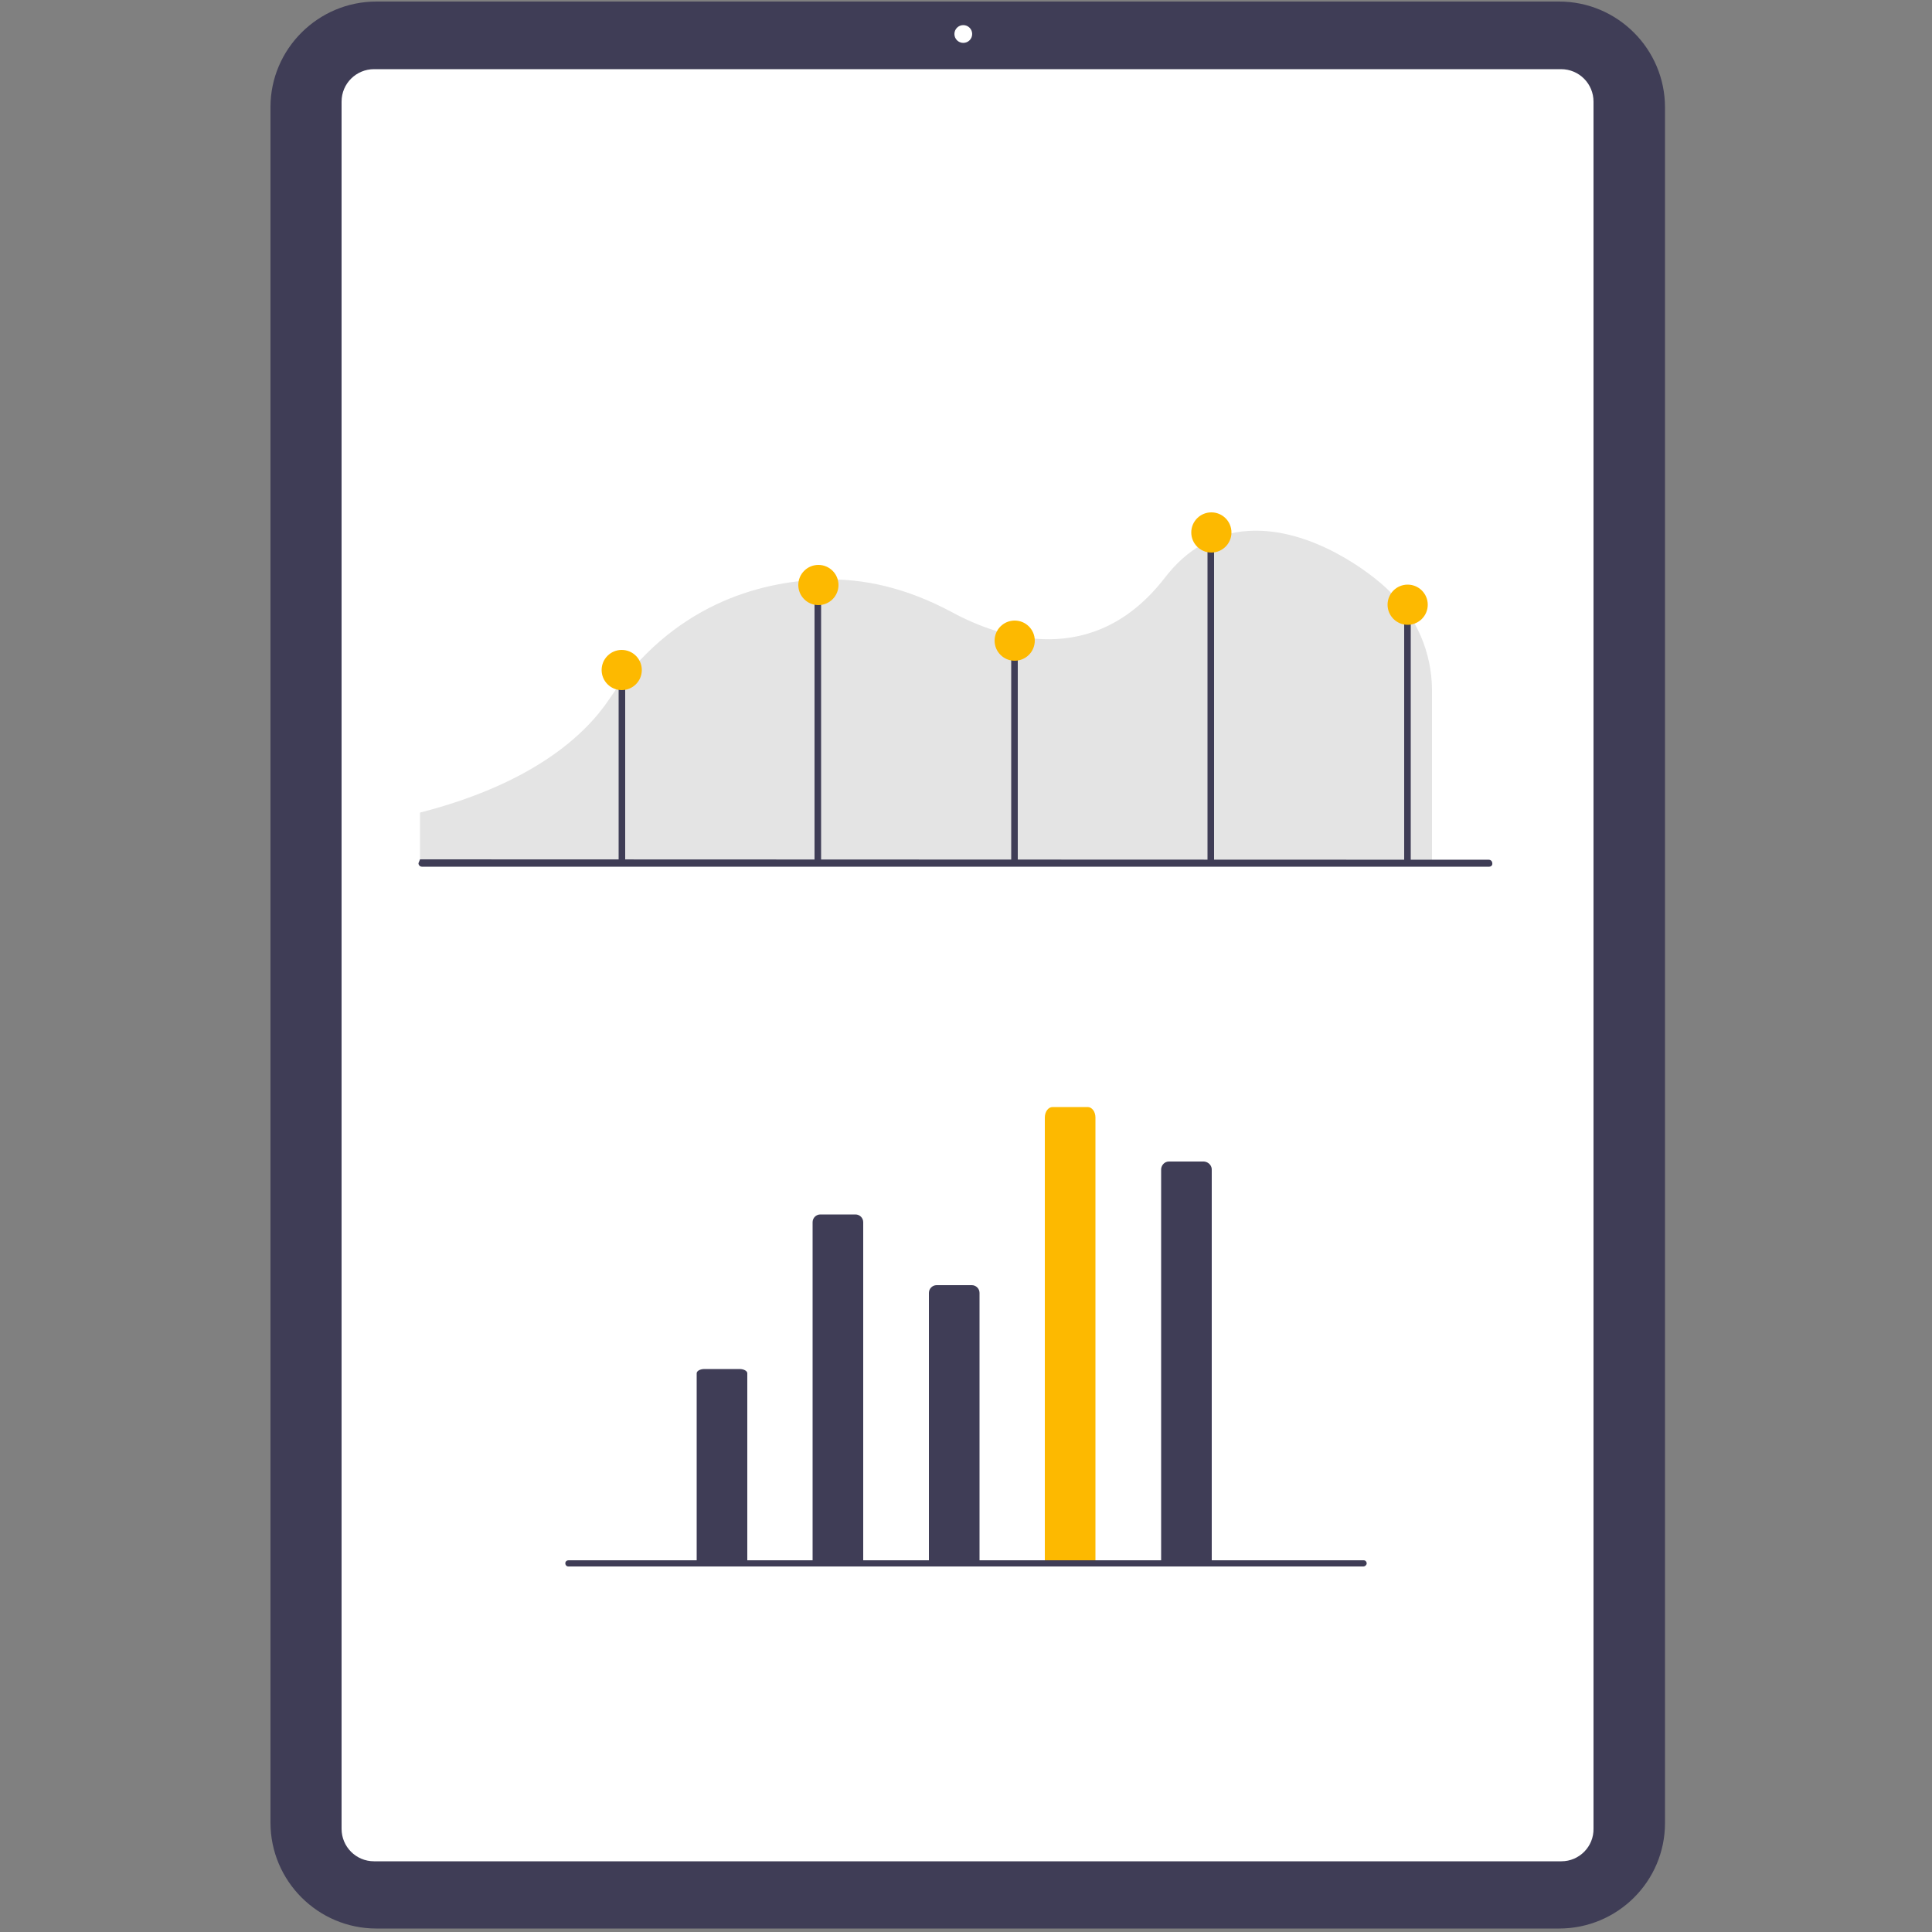 <?xml version="1.0" encoding="utf-8"?>
<!-- Generator: Adobe Illustrator 25.2.1, SVG Export Plug-In . SVG Version: 6.00 Build 0)  -->
<svg version="1.1" id="b80fd712-d768-4ad0-b56e-a8f7496d51d1"
	 xmlns="http://www.w3.org/2000/svg" xmlns:xlink="http://www.w3.org/1999/xlink" x="0px" y="0px" viewBox="0 0 500 500"
	 style="enable-background:new 0 0 500 500;" xml:space="preserve">
<rect x="0" y="0" width="500" height="500" fill="#808080" stroke="none"/>
<style type="text/css">
	.st0{fill:#3F3D56;}
	.st1{fill:#FFFFFF;}
	.st2{fill:#E4E4E4;}
	.st3{fill:#FDB900;}
</style>
<path class="st0" d="M403.5,499.1H97.4c-15.1,0-27.4-12.3-27.4-27.4v-444C70,12.7,82.3,0.4,97.4,0.4h306.1
	c15.1,0,27.4,12.3,27.4,27.4v444C430.9,486.9,418.6,499.1,403.5,499.1z"/>
<path class="st1" d="M404.1,481.7H96.8c-4.7,0-8.4-3.8-8.4-8.4V26.3c0-4.7,3.8-8.4,8.4-8.4h307.2c4.7,0,8.4,3.8,8.4,8.4v446.9
	C412.5,477.9,408.7,481.7,404.1,481.7z"/>
<circle class="st1" cx="249.3" cy="8.8" r="2.3"/>
<path class="st2" d="M108.7,223.3h261.9v-44.9c-0.1-9.6-4-18.7-10.9-25.3l-0.1-0.1c-4.7-4.7-20.3-16.6-36.5-15.6
	c-8.5,0.5-15.9,4.6-21.7,12.2c-18.3,23.6-42.4,15.7-55.1,8.8c-11.2-6-22.6-8.9-34-8.4c-15.9,0.6-38.3,6.5-54.6,30.9
	c-6.2,9.3-19.8,21.9-49,29.4V223.3z"/>
<path class="st0" d="M385.4,224.3H109.2c-0.5,0-0.9-0.4-0.9-0.9l0.4-1l276.6,0.1c0.5,0,0.9,0.4,0.9,0.9
	C386.3,223.9,385.9,224.3,385.4,224.3C385.4,224.3,385.4,224.3,385.4,224.3L385.4,224.3z"/>
<rect x="160.1" y="173.4" class="st0" width="1.7" height="49.7"/>
<rect x="210.8" y="150.2" class="st0" width="1.7" height="72.9"/>
<rect x="261.7" y="165.5" class="st0" width="1.7" height="57.6"/>
<rect x="312.5" y="137.5" class="st0" width="1.7" height="85.6"/>
<rect x="363.4" y="157" class="st0" width="1.7" height="66.1"/>
<circle class="st3" cx="211.8" cy="151.4" r="5.2"/>
<circle class="st3" cx="313.5" cy="137.8" r="5.2"/>
<circle class="st3" cx="262.6" cy="165.8" r="5.2"/>
<circle class="st3" cx="160.9" cy="173.4" r="5.2"/>
<circle class="st3" cx="364.3" cy="156.5" r="5.2"/>
<path id="ba0cc859-1ca5-421a-9acf-7fb9aa3b4e23" class="st0" d="M210.3,404.1v-87.8c0-1.1,0.9-2,2-2h9.1c1.1,0,2,0.9,2,2l0,0v88
	L210.3,404.1z"/>
<path id="a524792d-c043-478e-a7da-ec48af772355" class="st0" d="M240.4,404.4v-69.8c0-1.1,0.9-2,2-2h9.1c1.1,0,2,0.9,2,2l0,0v69.7
	L240.4,404.4z"/>
<path id="fd6a765d-e5c4-40cb-8615-8d176b643a05" class="st0" d="M300.5,404.1V302.9c-0.1-1.2,0.8-2.3,2-2.3h9.1
	c1.2,0.1,2.1,1.1,2,2.3v101.4L300.5,404.1z"/>
<path id="bd64d803-c830-42f7-b93c-47122685f128" class="st0" d="M180.3,404.2v-48.8c0-0.6,0.9-1.1,2-1.1h9.1c1.1,0,2,0.5,2,1.1v49
	L180.3,404.2z"/>
<path id="f4fc54bd-288c-4bcd-8f44-6b7e88ac2463" class="st3" d="M270.4,404V289.2c0-1.5,0.9-2.7,2-2.7h9.1c1.1,0,2,1.2,2,2.7v115.1
	L270.4,404z"/>
<path class="st0" d="M352.8,405.4H147.1c-0.5,0-0.8-0.4-0.8-0.8c0-0.5,0.4-0.8,0.8-0.8h205.8c0.5,0,0.8,0.4,0.8,0.8
	C353.7,405,353.3,405.4,352.8,405.4z"/>
</svg>
